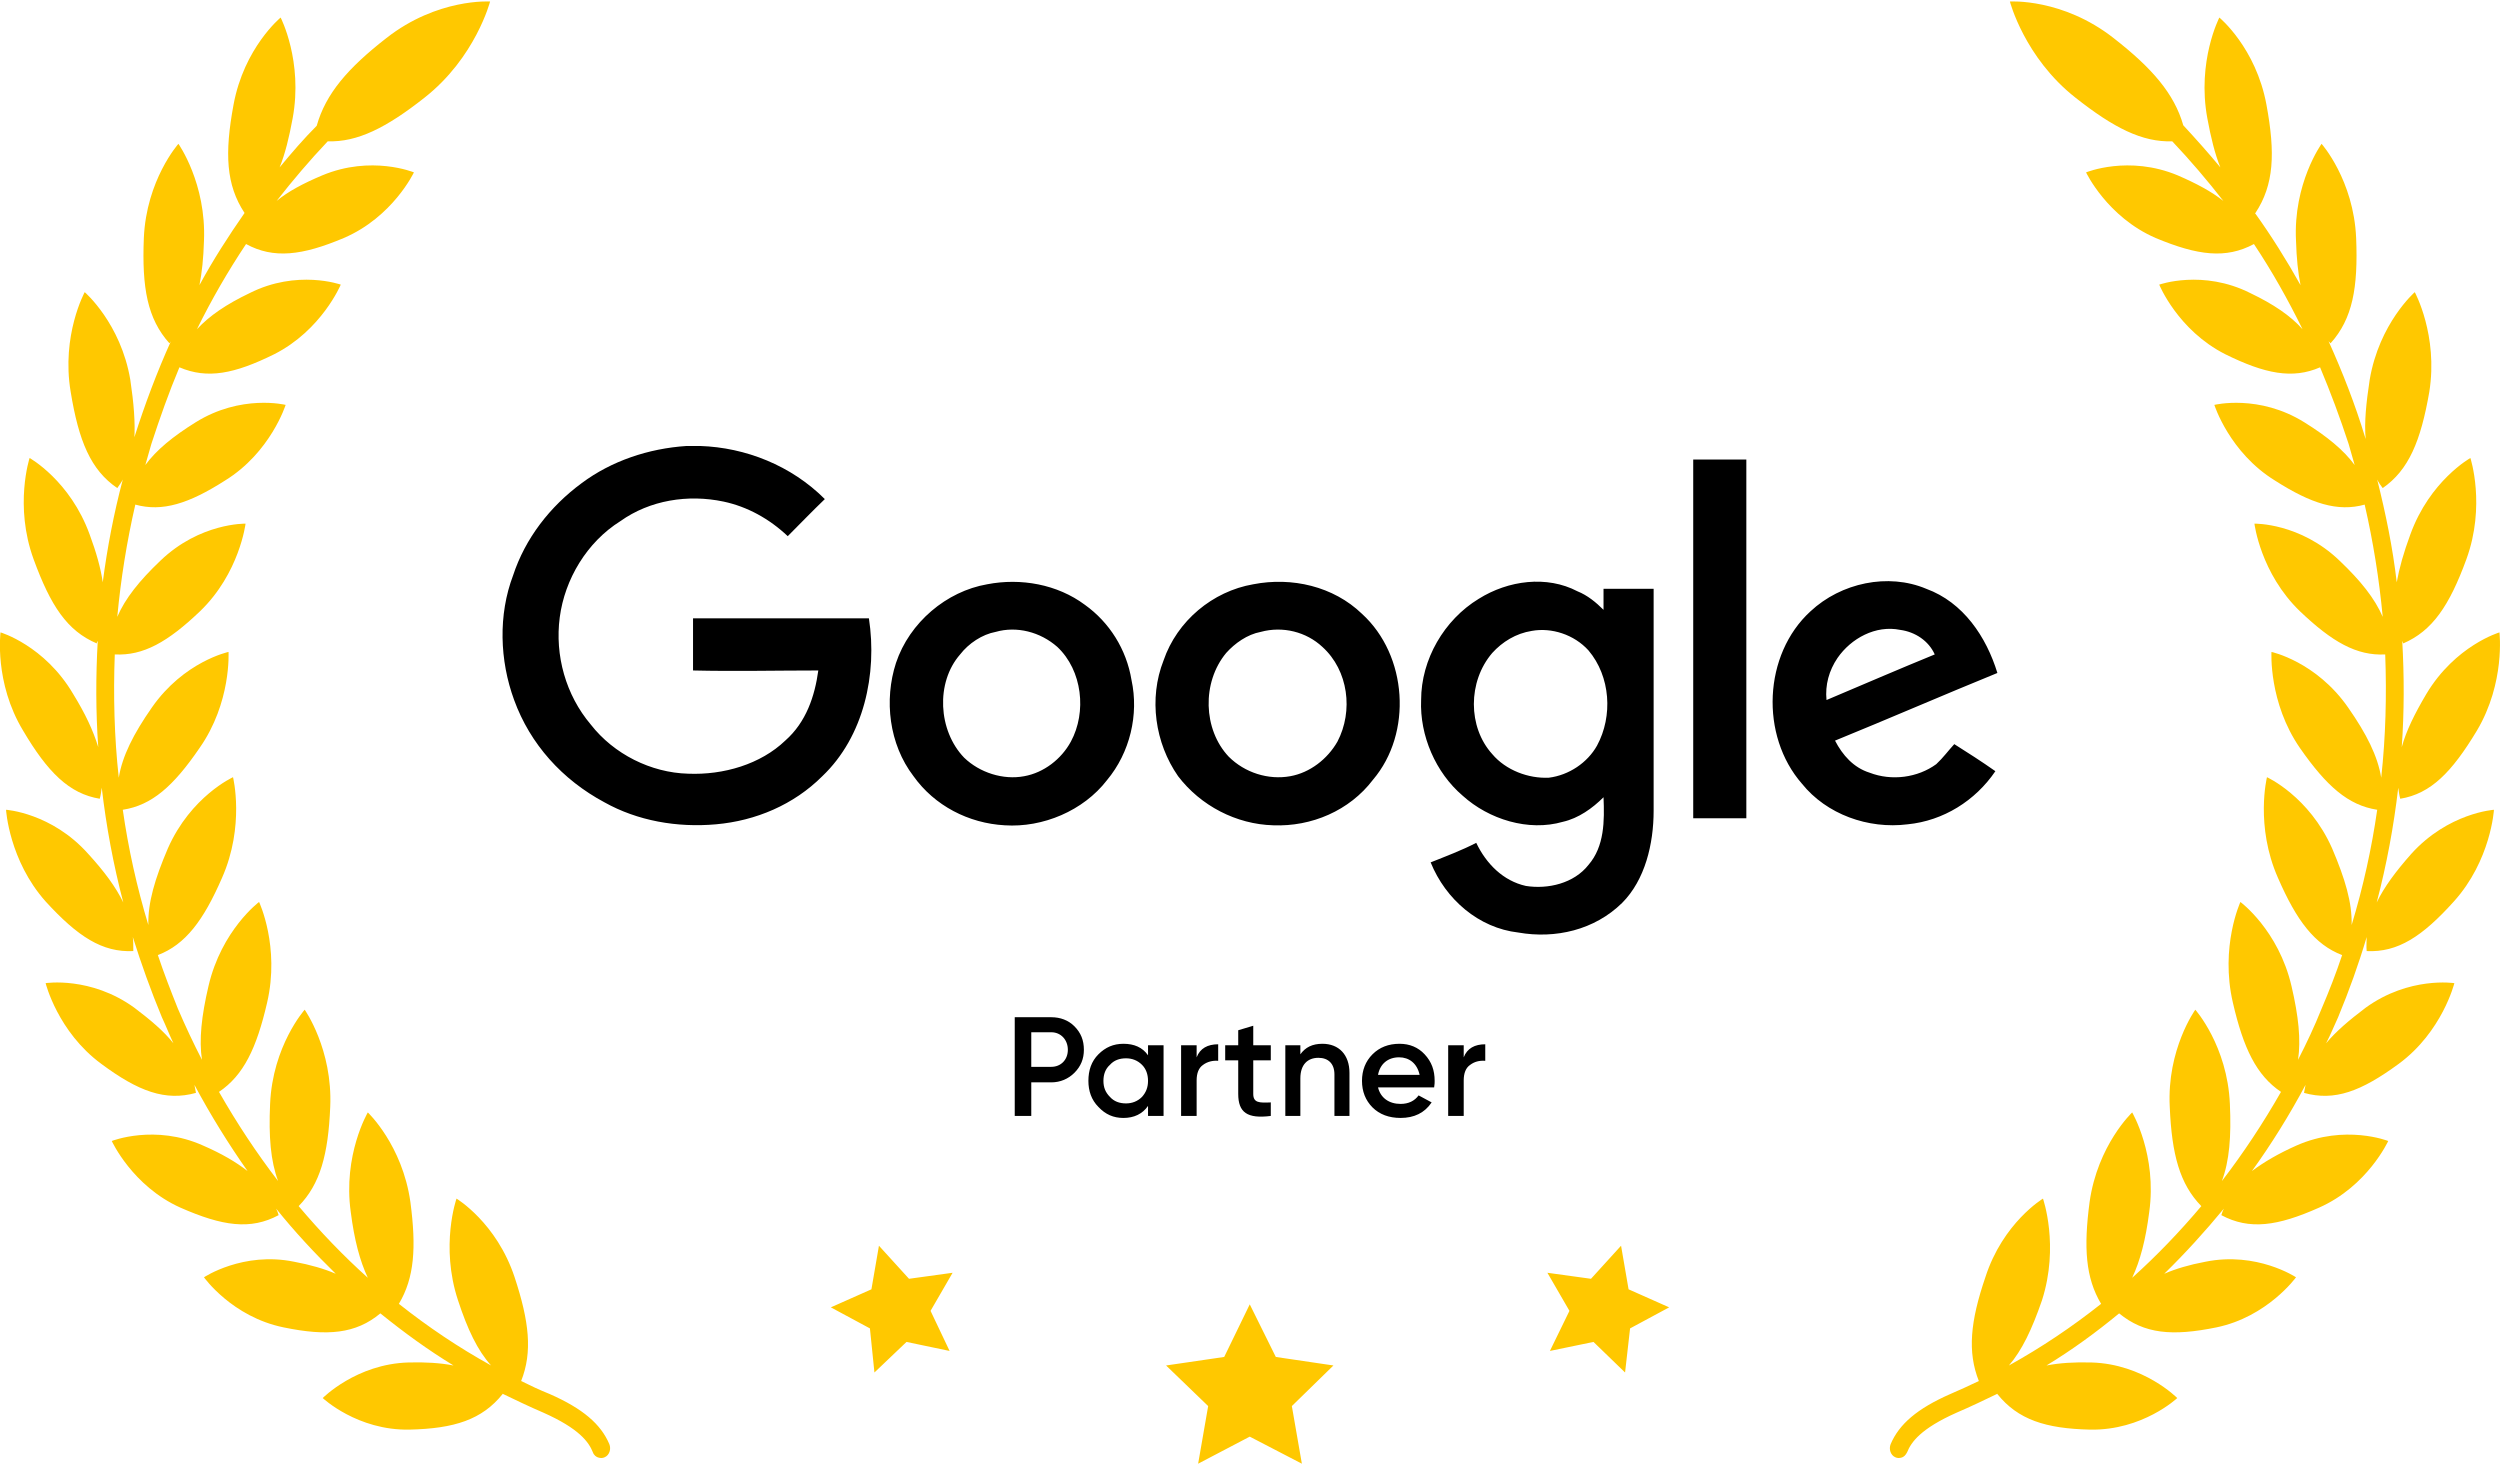<?xml version="1.0" encoding="UTF-8"?> <!-- Creator: CorelDRAW X8 --> <svg xmlns="http://www.w3.org/2000/svg" xmlns:xlink="http://www.w3.org/1999/xlink" xml:space="preserve" width="49.891mm" height="29.24mm" style="shape-rendering:geometricPrecision; text-rendering:geometricPrecision; image-rendering:optimizeQuality; fill-rule:evenodd; clip-rule:evenodd" viewBox="0 0 4989 2924"> <defs> <style type="text/css"> <![CDATA[ .fil0 {fill:black} .fil1 {fill:#FFC800;fill-rule:nonzero} ]]> </style> </defs> <g id="Слой_x0020_1">  <g id="_1941591725264"> <path class="fil0" d="M1370 890l27 0c91,3 182,39 249,106 -25,24 -49,49 -74,74 -37,-35 -81,-59 -128,-69 -71,-15 -147,-3 -206,39 -67,42 -111,116 -121,192 -10,76 12,155 62,214 46,59 120,96 194,98 71,3 145,-19 194,-66 42,-37 59,-89 66,-140 -83,0 -167,2 -250,0l0 -104 351 0c17,111 -10,236 -93,315 -57,57 -133,89 -212,96 -78,7 -157,-7 -223,-44 -84,-45 -148,-116 -180,-204 -29,-79 -32,-170 -2,-249 24,-73 73,-137 137,-184 59,-44 133,-69 209,-74l0 0 0 0 0 0 0 0zm2009 27l106 0 0 716c-35,0 -71,0 -106,0 0,-239 0,-477 0,-716zm-1409 249c67,-13 140,0 195,41 49,35 83,89 93,150 15,69 -3,145 -49,200 -47,61 -128,95 -204,90 -72,-4 -140,-39 -182,-98 -49,-64 -59,-152 -35,-226 27,-81 101,-143 182,-157zm531 0c77,-15 160,4 217,59 91,83 101,238 22,331 -47,62 -123,94 -199,91 -74,-2 -145,-39 -190,-98 -46,-66 -59,-155 -29,-231 27,-79 98,-138 179,-152l0 0 0 0 0 0zm-476 864l0 197 33 0 0 -67 40 0c18,0 34,-7 46,-19 13,-13 19,-28 19,-46 0,-19 -6,-34 -19,-47 -12,-12 -28,-18 -46,-18l-73 0 0 0 0 0zm33 99l0 -69 40 0c19,0 33,15 33,35 0,20 -14,34 -33,34l-40 0 0 0zm233 -23c-11,-16 -28,-23 -49,-23 -20,0 -36,7 -50,21 -14,14 -20,32 -20,53 0,20 6,38 20,52 14,15 30,22 50,22 21,0 38,-8 49,-24l0 20 31 0 0 -141 -31 0 0 20 0 0 0 0zm-76 83c-9,-9 -13,-19 -13,-32 0,-13 4,-24 13,-32 8,-9 19,-13 32,-13 12,0 23,4 32,13 8,8 12,19 12,32 0,13 -4,23 -12,32 -9,9 -20,13 -32,13 -13,0 -24,-4 -32,-13zm173 -103l-31 0 0 141 31 0 0 -71c0,-14 4,-25 13,-31 8,-6 19,-9 30,-8l0 -33c-21,0 -36,8 -43,26l0 -24 0 0zm148 0l-35 0 0 -39 -30 9 0 30 -26 0 0 30 26 0 0 67c0,37 18,50 65,44l0 -27c-23,1 -35,1 -35,-17l0 -67 35 0 0 -30 0 0zm103 -3c-20,0 -34,7 -44,21l0 -18 -30 0 0 141 30 0 0 -75c0,-28 15,-41 36,-41 20,0 32,12 32,33l0 83 30 0 0 -86c0,-36 -21,-58 -54,-58l0 0 0 0zm223 87c1,-6 1,-10 1,-13 0,-21 -6,-38 -20,-53 -13,-14 -30,-21 -50,-21 -22,0 -40,7 -54,21 -14,14 -21,32 -21,53 0,21 7,39 21,53 14,14 33,21 56,21 27,0 48,-10 62,-31l-26 -14c-8,11 -20,17 -36,17 -23,0 -40,-12 -45,-33l112 0 0 0zm-112 -25c4,-22 20,-35 42,-35 20,0 36,12 41,35l-83 0 0 0zm171 -59l-31 0 0 141 31 0 0 -71c0,-14 4,-25 13,-31 8,-6 18,-9 30,-8l0 -33c-21,0 -36,8 -43,26l0 -24 0 0zm-405 -825c-27,5 -52,23 -69,42 -49,59 -46,153 5,207 32,32 79,47 123,39 39,-7 74,-34 94,-69 32,-61 22,-142 -30,-189 -32,-30 -79,-42 -123,-30l0 0zm1097 -41c61,-57 155,-77 231,-45 74,27 120,96 142,168 -108,44 -216,91 -324,135 15,29 37,54 69,64 44,17 96,10 133,-17 14,-13 24,-27 36,-40 27,17 55,35 82,54 -40,59 -104,99 -175,106 -79,10 -162,-20 -211,-81 -84,-96 -77,-258 17,-344l0 0 0 0 0 0 0 0zm54 93c-17,25 -25,54 -22,84 71,-30 145,-62 216,-91 -12,-27 -39,-45 -69,-49 -49,-10 -98,17 -125,56zm-1680 -52c-27,5 -54,23 -71,45 -49,56 -44,152 8,206 31,30 78,45 120,37 39,-7 74,-34 93,-69 32,-59 23,-142 -27,-189 -34,-30 -81,-42 -123,-30l0 0zm964 -66c59,-37 136,-47 197,-15 20,8 37,22 52,37 0,-15 0,-27 0,-42 34,0 69,0 100,0l0 443c0,66 -17,138 -63,184 -55,54 -133,72 -207,59 -79,-9 -145,-66 -175,-140 30,-12 62,-24 91,-39 20,42 54,76 99,86 44,7 96,-5 125,-42 32,-37 32,-88 30,-135 -22,22 -50,42 -81,49 -69,20 -148,-5 -200,-52 -54,-46 -86,-120 -83,-191 0,-81 46,-160 115,-202l0 0 0 0 0 0 0 0zm106 64c-32,5 -59,22 -79,44 -49,57 -49,148 0,202 27,32 72,49 113,47 40,-5 77,-30 96,-64 32,-59 27,-138 -17,-190 -29,-32 -74,-46 -113,-39l0 0z"></path> <path class="fil1" d="M1195 2909c-5,-1 -10,-5 -12,-11 -8,-20 -27,-47 -99,-79 -28,-12 -55,-25 -82,-38 0,0 1,0 1,1 -41,51 -96,69 -186,71 -104,2 -173,-63 -173,-63 0,0 67,-68 171,-71 34,-1 64,1 90,6 -51,-31 -99,-66 -146,-104 -49,41 -106,46 -193,28 -103,-21 -159,-100 -159,-100 0,0 78,-52 180,-31 32,6 60,14 83,24 -42,-41 -82,-84 -119,-130 2,4 4,9 5,13 -56,30 -112,22 -196,-15 -96,-43 -137,-133 -137,-133 0,0 86,-34 182,9 37,16 66,33 89,51 -38,-54 -74,-112 -106,-172 1,5 2,11 3,16 -61,17 -115,-3 -189,-58 -87,-64 -111,-161 -111,-161 0,0 90,-14 177,49 33,25 59,47 78,71 -8,-17 -15,-35 -23,-52 -22,-53 -41,-106 -58,-160 1,9 1,18 1,28 -62,3 -111,-29 -175,-99 -73,-82 -79,-183 -79,-183 0,0 91,6 164,88 32,35 55,66 70,97 -20,-76 -34,-152 -43,-229 -1,7 -2,15 -4,22 -61,-10 -104,-53 -153,-136 -58,-96 -45,-196 -45,-196 0,0 88,26 145,123 24,39 40,73 50,106 -5,-71 -5,-141 -1,-212 -1,2 -2,3 -2,5 -59,-25 -92,-75 -126,-168 -39,-107 -8,-202 -8,-202 0,0 81,45 120,153 13,35 22,67 26,95 9,-69 22,-137 40,-205 -3,6 -7,11 -11,17 -53,-36 -77,-94 -93,-192 -19,-113 28,-199 28,-199 0,0 72,62 91,175 7,47 10,85 8,118l0 -3c21,-66 45,-130 73,-192 -1,2 -2,3 -3,4 -44,-49 -55,-111 -51,-210 5,-116 69,-188 69,-188 0,0 56,79 51,194 -1,34 -4,63 -9,88 27,-50 58,-98 90,-144 0,0 0,0 0,0 -37,-56 -40,-119 -22,-216 21,-114 94,-174 94,-174 0,0 45,87 24,201 -7,38 -15,71 -26,98 24,-29 48,-57 74,-83 18,-64 62,-115 139,-175 102,-80 207,-73 207,-73 0,0 -29,112 -131,192 -76,60 -134,89 -193,87 -36,38 -70,78 -102,119 23,-19 53,-35 91,-51 98,-41 183,-6 183,-6 0,0 -42,89 -140,131 -83,35 -140,42 -195,12 -36,54 -69,111 -98,170 25,-27 59,-50 105,-72 95,-48 182,-17 182,-17 0,0 -38,91 -133,139 -79,39 -133,50 -189,26 -21,50 -39,101 -56,153 -4,14 -8,28 -12,42 22,-30 55,-57 100,-85 91,-57 180,-35 180,-35 0,0 -30,95 -121,151 -72,46 -125,63 -179,48 -17,74 -29,149 -36,224 16,-37 44,-72 86,-112 79,-76 170,-74 170,-74 0,0 -12,99 -91,175 -64,61 -113,89 -170,86 -3,82 -1,165 8,246 7,-43 29,-87 66,-140 64,-92 153,-111 153,-111 0,0 6,101 -58,192 -52,76 -95,114 -153,123 11,77 28,154 51,230 -1,-45 13,-92 39,-153 46,-104 130,-142 130,-142 0,0 24,97 -22,201 -37,85 -73,133 -128,154 12,36 26,72 40,107 15,35 31,69 48,102 -6,-40 -1,-87 13,-147 26,-112 101,-168 101,-168 0,0 42,89 16,201 -21,91 -47,145 -96,178 36,63 75,122 118,178 -15,-40 -19,-89 -16,-154 5,-116 69,-188 69,-188 0,0 56,79 51,194 -4,95 -20,154 -63,198 43,51 89,99 138,143 -16,-34 -27,-76 -34,-131 -16,-114 34,-199 34,-199 0,0 69,65 85,179 12,91 8,151 -23,203 58,46 119,87 184,123 -27,-30 -47,-72 -66,-130 -36,-109 -3,-203 -3,-203 0,0 80,48 116,157 29,88 36,149 13,207 18,9 37,18 57,26 66,29 102,60 119,100 4,10 0,22 -9,26 -4,2 -8,2 -12,1l0 0 0 0 0 0 0 0zm550 -170l64 -61 86 18 -38 -80 44 -76 -87 12 -60 -66 -15 87 -81 36 78 42 9 88 0 0 0 0zm749 -136l52 105 115 17 -83 81 20 115 -104 -54 -103 54 20 -115 -84 -81 116 -17 51 -105zm749 136l-63 -61 -87 18 39 -80 -44 -76 87 12 60 -66 15 87 81 36 -78 42 -10 88 0 0 0 0zm551 170c-4,1 -8,1 -12,-1 -9,-4 -13,-16 -9,-26 17,-40 53,-71 119,-100 19,-8 38,-17 57,-26 -23,-58 -17,-119 13,-207 35,-109 115,-157 115,-157 0,0 33,94 -2,203 -20,58 -40,100 -66,130 65,-36 126,-77 184,-123 -31,-52 -35,-112 -23,-203 16,-114 85,-179 85,-179 0,0 50,85 34,199 -7,55 -18,97 -34,131 49,-44 95,-92 138,-143 -43,-44 -59,-103 -63,-198 -6,-115 51,-194 51,-194 0,0 64,72 69,188 3,65 -1,114 -16,154 43,-56 82,-115 118,-178 -49,-33 -75,-87 -96,-178 -26,-112 15,-201 15,-201 0,0 76,56 102,168 14,60 19,107 13,147 17,-33 33,-67 47,-102 15,-35 29,-71 41,-107 -55,-21 -91,-69 -128,-154 -46,-104 -22,-201 -22,-201 0,0 84,38 130,142 26,61 40,108 39,153 23,-76 40,-153 51,-230 -58,-9 -101,-47 -154,-123 -63,-91 -57,-192 -57,-192 0,0 89,19 153,111 37,53 59,97 66,140 9,-82 11,-164 8,-246 -57,3 -106,-25 -170,-86 -79,-76 -91,-175 -91,-175 0,0 91,-2 170,74 42,40 70,75 86,112 -7,-75 -19,-150 -36,-224 -54,15 -107,-2 -179,-48 -91,-56 -121,-151 -121,-151 0,0 89,-22 180,35 45,28 78,55 100,85 -4,-14 -8,-28 -12,-42 -17,-52 -36,-103 -57,-153 -55,24 -110,13 -189,-26 -95,-48 -132,-139 -132,-139 0,0 87,-31 182,17 46,22 80,45 104,72 -29,-59 -61,-116 -97,-170 -56,30 -112,23 -196,-12 -97,-42 -139,-131 -139,-131 0,0 85,-35 183,6 37,16 67,32 91,51 -32,-41 -66,-81 -102,-119 -60,2 -117,-27 -193,-87 -102,-80 -131,-192 -131,-192 0,0 105,-7 207,73 77,60 121,111 139,174 25,27 50,55 74,84 -11,-27 -19,-60 -26,-98 -21,-114 24,-201 24,-201 0,0 73,60 94,174 18,97 15,160 -22,216 0,0 0,0 -1,0 33,46 63,94 91,144 -5,-25 -8,-54 -9,-88 -6,-115 51,-194 51,-194 0,0 64,72 69,188 4,99 -7,161 -51,210 -1,-1 -2,-2 -4,-4 28,62 53,126 73,192l1 3c-3,-33 1,-72 8,-118 19,-113 90,-175 90,-175 0,0 47,86 29,199 -17,98 -41,156 -93,192 -4,-5 -8,-11 -11,-17 17,68 31,136 39,205 5,-28 14,-60 27,-95 39,-108 120,-153 120,-153 0,0 31,95 -8,202 -34,93 -68,143 -126,168 -1,-2 -1,-3 -2,-5 4,71 4,141 -1,212 9,-33 26,-67 49,-106 58,-97 146,-123 146,-123 0,0 12,100 -45,196 -50,83 -92,126 -153,136 -2,-7 -3,-15 -4,-22 -9,77 -23,153 -43,229 15,-31 38,-62 69,-97 74,-82 165,-88 165,-88 0,0 -6,101 -80,183 -63,70 -112,102 -174,99 -1,-10 0,-19 0,-28 -16,54 -35,107 -57,160 -8,17 -15,35 -24,52 20,-24 46,-46 79,-71 87,-63 177,-49 177,-49 0,0 -24,97 -111,161 -75,55 -128,75 -189,58 1,-5 2,-11 3,-16 -32,60 -68,118 -107,172 24,-18 53,-35 89,-51 97,-43 183,-9 183,-9 0,0 -41,90 -138,133 -83,37 -139,45 -195,15 1,-4 3,-9 5,-13 -38,46 -77,89 -119,130 23,-10 50,-18 82,-24 103,-21 181,31 181,31 0,0 -57,79 -159,100 -88,18 -144,13 -194,-28 -46,38 -94,73 -145,104 26,-5 55,-7 90,-6 104,3 171,71 171,71 0,0 -69,65 -174,63 -89,-2 -144,-20 -185,-71 0,-1 1,-1 1,-1 -27,13 -54,26 -82,38 -72,32 -91,59 -99,79 -3,6 -7,10 -12,11l0 0 0 0 0 0 0 0z"></path> </g> </g> </svg> 